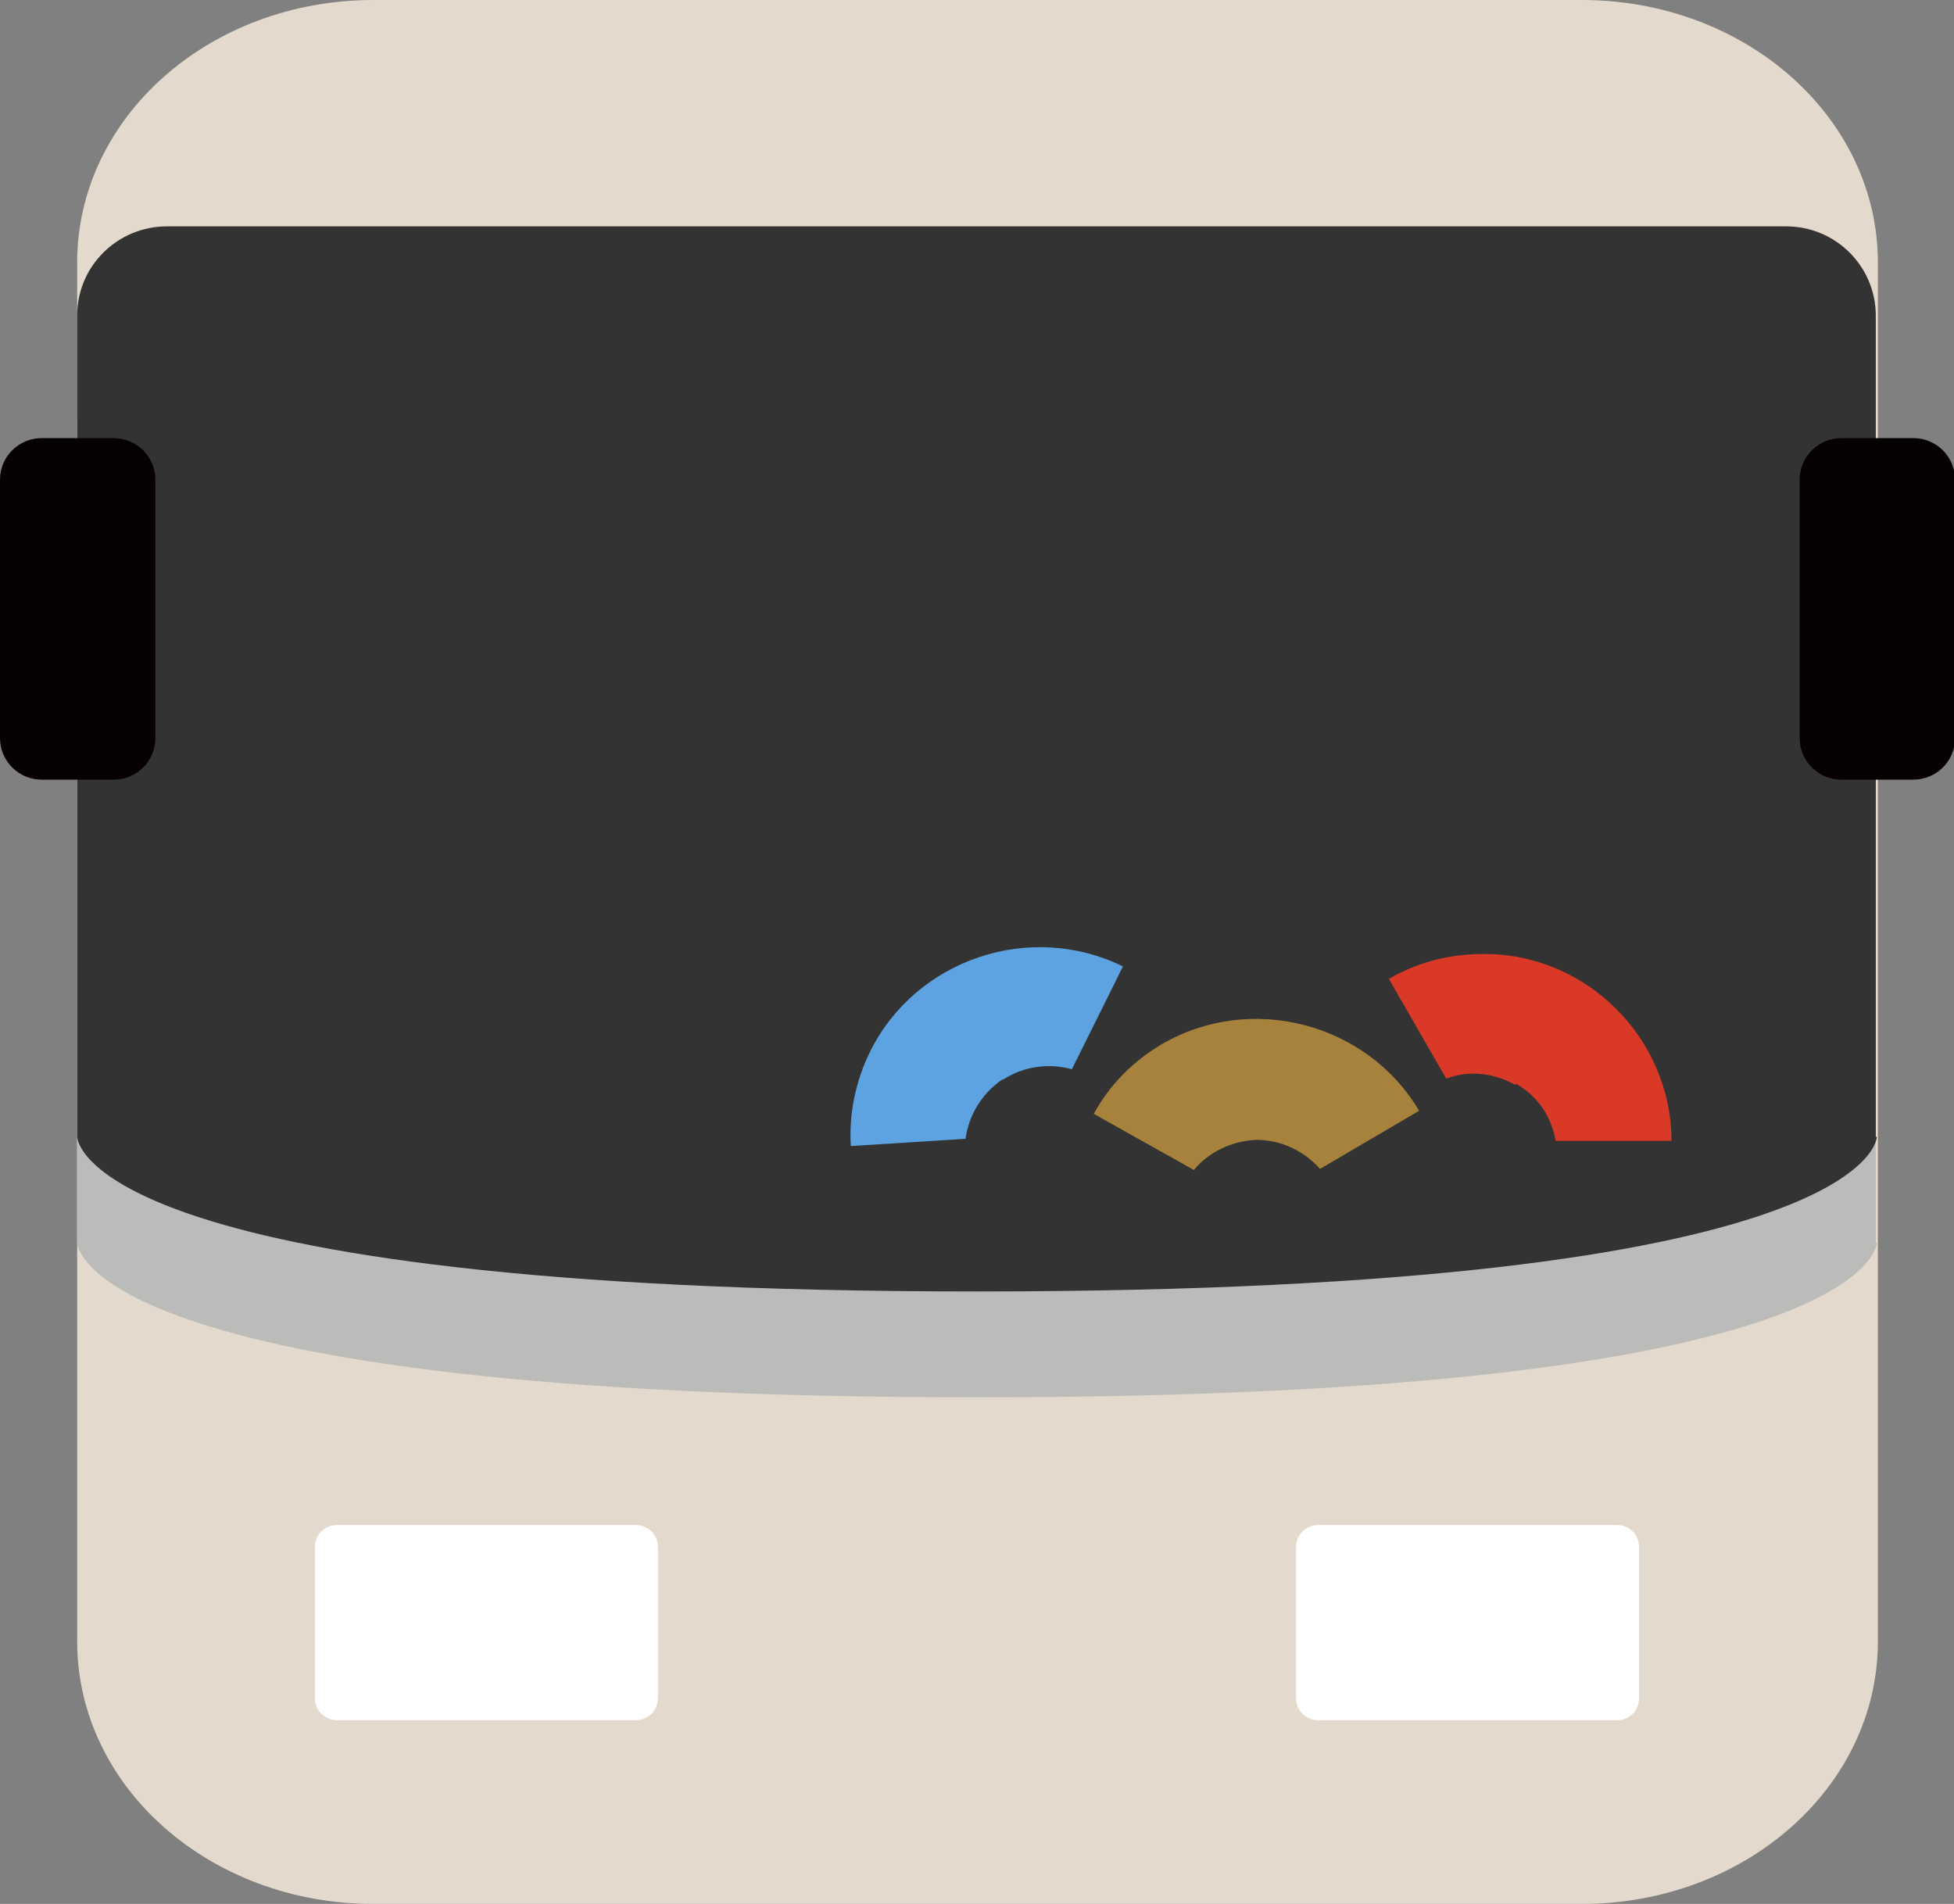 <svg width="39" height="38" viewBox="0 0 39 38" fill="none" xmlns="http://www.w3.org/2000/svg">
<rect x="0" y="0" width="39" height="38" fill="#808080" stroke="none"/>
<g clip-path="url(#clip0_2652_6123)">
<path d="M31.55 38H7.45C4.183 38 1.54 35.659 1.54 32.758V5.242C1.54 2.341 4.183 0 7.45 0H31.57C34.838 0 37.481 2.341 37.481 5.242V32.758C37.481 35.659 34.838 38 31.57 38H31.55Z" fill="#E3D9CD"/>
<path d="M37.46 24.802C37.46 24.802 37.46 27.889 19.5 27.889C1.54 27.889 1.54 24.802 1.54 24.802V8.413C1.54 7.418 2.352 6.631 3.33 6.631H35.649C36.648 6.631 37.439 7.439 37.439 8.413V24.802H37.46Z" fill="#BBBCB9"/>
<path d="M37.46 22.689C37.46 22.689 37.46 25.776 19.5 25.776C1.54 25.776 1.54 22.689 1.54 22.689V6.299C1.54 5.305 2.352 4.518 3.33 4.518H35.649C36.648 4.518 37.439 5.326 37.439 6.299V22.689H37.46Z" fill="#333333"/>
<path d="M20.02 21.548C20.436 21.278 20.936 21.216 21.394 21.34L22.413 19.289C20.561 18.378 18.293 19.144 17.377 20.968C17.086 21.548 16.94 22.211 16.982 22.874L19.271 22.729C19.333 22.273 19.583 21.838 19.999 21.548H20.02Z" fill="#5DA3E2"/>
<path d="M30.26 21.631C30.697 21.88 30.967 22.294 31.05 22.771H33.361C33.361 20.72 31.654 19.02 29.594 19.041C28.928 19.041 28.283 19.207 27.721 19.538L28.865 21.528C29.302 21.362 29.802 21.403 30.239 21.652L30.26 21.631Z" fill="#DB3928"/>
<path d="M25.078 22.75C25.577 22.75 26.035 22.978 26.347 23.33L28.324 22.17C27.284 20.409 24.953 19.808 23.184 20.844C22.622 21.175 22.143 21.652 21.831 22.232L23.829 23.351C24.12 22.999 24.578 22.771 25.078 22.75Z" fill="#A6823C"/>
<path d="M2.268 8.744H0.832C0.373 8.744 0 9.115 0 9.573V14.732C0 15.19 0.373 15.561 0.832 15.561H2.268C2.728 15.561 3.101 15.19 3.101 14.732V9.573C3.101 9.115 2.728 8.744 2.268 8.744Z" fill="#070000"/>
<path d="M38.188 8.744H36.752C36.293 8.744 35.92 9.115 35.92 9.573V14.732C35.92 15.19 36.293 15.561 36.752 15.561H38.188C38.648 15.561 39.021 15.19 39.021 14.732V9.573C39.021 9.115 38.648 8.744 38.188 8.744Z" fill="#070000"/>
<path d="M12.695 30.438H6.722C6.481 30.438 6.285 30.632 6.285 30.873V33.898C6.285 34.138 6.481 34.333 6.722 34.333H12.695C12.936 34.333 13.132 34.138 13.132 33.898V30.873C13.132 30.632 12.936 30.438 12.695 30.438Z" fill="white"/>
<path d="M32.278 30.438H26.305C26.064 30.438 25.868 30.632 25.868 30.873V33.898C25.868 34.138 26.064 34.333 26.305 34.333H32.278C32.519 34.333 32.715 34.138 32.715 33.898V30.873C32.715 30.632 32.519 30.438 32.278 30.438Z" fill="white"/>
</g>
<defs>
<clipPath id="clip0_2652_6123">
<rect width="39" height="38" fill="white"/>
</clipPath>
</defs>
</svg>
